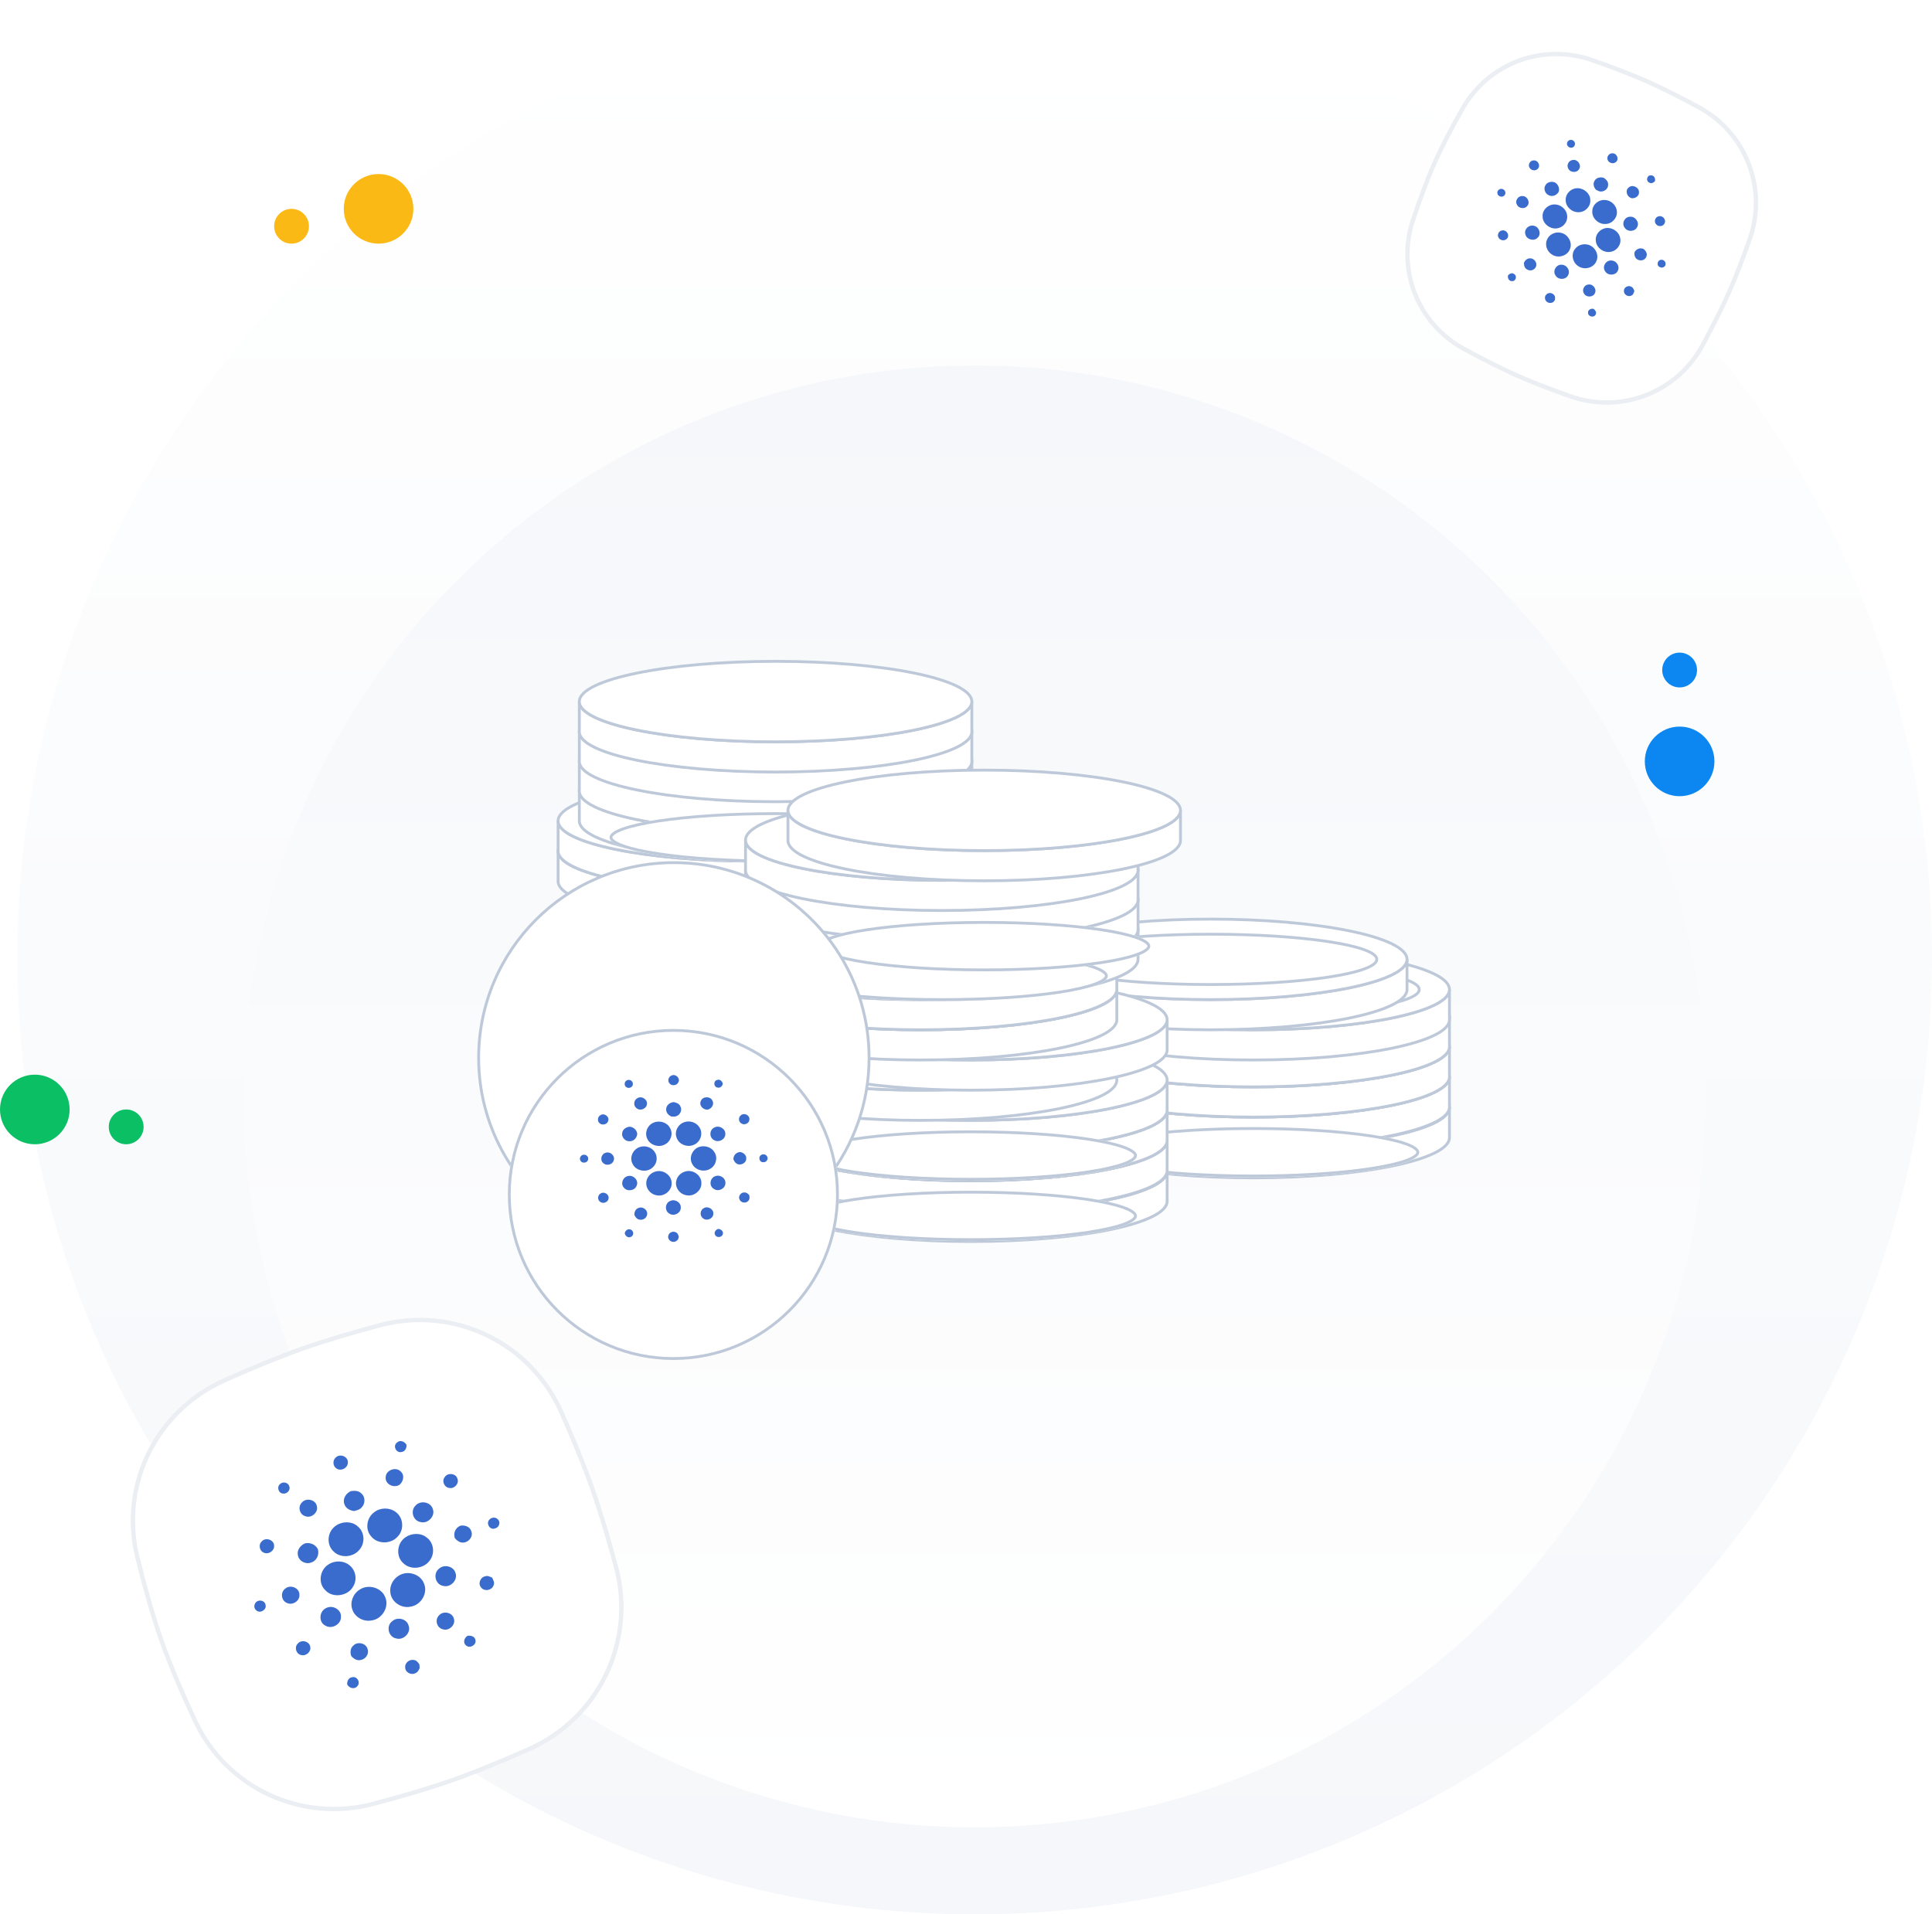 <svg width="444" height="440" viewBox="0 0 444 440" fill="none" xmlns="http://www.w3.org/2000/svg">
  <g clip-path="url(#clip0_2901_15900)">
    <circle cx="224" cy="220" r="220" fill="url(#paint0_linear_2901_15900)"/>
    <g filter="url(#filter0_d_2901_15900)">
      <circle cx="224" cy="220" r="168" fill="url(#paint1_linear_2901_15900)"/>
    </g>
    <circle r="8" transform="matrix(-1 0 0 1 8 255)" fill="#0ABF64"/>
    <circle r="4" transform="matrix(-1 0 0 1 29 259)" fill="#0ABF64"/>
    <circle r="8" transform="matrix(-1 0 0 1 386 175)" fill="#0C87F2"/>
    <circle r="4" transform="matrix(-1 0 0 1 386 154)" fill="#0C87F2"/>
    <circle r="8" transform="matrix(-1 0 0 1 87 48)" fill="#FAB915"/>
    <circle r="4" transform="matrix(-1 0 0 1 67 52)" fill="#FAB915"/>
    <path d="M51.618 317.249C57.745 314.522 64.077 311.881 69.583 309.94C74.834 308.089 81.069 306.263 87.259 304.608C104.263 300.06 121.918 308.538 129.031 324.64C131.678 330.631 134.226 336.781 136.119 342.152C138.006 347.505 139.872 353.869 141.563 360.175C146.13 377.206 137.657 394.903 121.531 402.037C115.533 404.691 109.39 407.24 104.059 409.119C98.632 411.032 92.193 412.904 85.856 414.583C69.294 418.972 52.057 411.005 44.816 395.481C41.899 389.227 39.089 382.727 37.092 377.059C35.1 371.41 33.218 364.609 31.572 357.929C27.467 341.267 35.935 324.229 51.618 317.249Z" fill="white" stroke="#EBEEF2"/>
    <path d="M77.157 335.004C78.166 333.957 80.165 334.856 79.928 336.264C79.889 337.357 78.545 338.118 77.554 337.644C76.531 337.216 76.294 335.738 77.157 335.004ZM64.456 341.018C65.097 340.461 66.27 340.785 66.47 341.592C66.847 342.412 65.99 343.415 65.089 343.28C63.952 343.26 63.513 341.649 64.456 341.018ZM92.243 333.735C91.032 334.01 90.227 332.315 91.223 331.566C91.948 330.852 93.014 331.335 93.421 332.083C93.477 332.823 93.106 333.65 92.243 333.735ZM69.358 345.358C70.336 344.162 72.51 344.664 72.808 346.122C73.239 347.549 71.587 349.047 70.158 348.483C68.837 348.11 68.395 346.343 69.358 345.358ZM88.643 339.464C88.713 337.891 90.949 337.056 92.053 338.174C93.046 338.997 92.732 340.559 91.744 341.306C90.363 342.091 88.422 341.051 88.643 339.464ZM79.13 345.665C78.701 344.486 79.51 343.209 80.651 342.716C81.479 342.592 82.436 342.612 83.034 343.248C84.02 344.068 83.974 345.691 83.022 346.563C82.607 347.02 81.965 347.13 81.395 347.294C80.401 347.192 79.404 346.655 79.13 345.665ZM60.133 354.3C61.033 353.227 63 353.913 62.988 355.253C63.114 356.364 61.825 357.289 60.773 356.922C59.679 356.616 59.297 355.089 60.133 354.3ZM102.231 339.458C102.941 338.397 104.824 338.663 105.122 339.875C105.564 340.921 104.472 342.211 103.32 341.999C102.104 341.915 101.447 340.392 102.231 339.458ZM86 347.571C87.398 346.46 89.521 346.451 90.91 347.497C92.695 348.744 92.954 351.511 91.434 353.123C89.909 354.934 86.76 354.965 85.321 353.148C83.861 351.581 84.22 348.851 86 347.571ZM76.724 351.045C78.206 349.622 80.817 349.457 82.281 350.893C83.88 352.23 83.934 354.856 82.449 356.361C80.999 357.974 78.204 358.124 76.696 356.616C75.103 355.204 75.128 352.516 76.724 351.045ZM68.456 357.418C68.204 356.277 69.026 355.188 70.082 354.733C71.295 354.457 72.533 355 73.06 356.09C73.38 357.241 72.864 358.657 71.624 359.086C70.302 359.679 68.649 358.797 68.456 357.418ZM95.501 346.04C96.623 344.764 98.966 345.219 99.449 346.786C100.122 348.389 98.38 350.3 96.649 349.831C94.921 349.541 94.24 347.249 95.501 346.04ZM75.462 359.59C76.945 358.581 79.076 358.663 80.387 359.826C81.779 360.972 82.132 363.12 81.144 364.668C79.946 366.85 76.498 367.359 74.813 365.551C73.053 363.97 73.427 360.887 75.462 359.59ZM93.176 353.336C94.611 352.339 96.686 352.27 98.031 353.362C99.723 354.557 100.021 357.123 98.701 358.743C97.36 360.557 94.41 360.892 92.783 359.37C90.928 357.855 91.15 354.712 93.176 353.336ZM65.584 365.106C66.815 364.094 68.909 365.042 68.812 366.59C68.895 367.941 67.257 369.028 66.01 368.451C64.623 367.984 64.359 365.952 65.584 365.106ZM104.554 353.567C104.117 352.455 104.621 351.156 105.799 350.671C106.819 350.478 108.024 350.897 108.304 351.937C108.864 353.243 107.509 354.743 106.103 354.532C105.452 354.457 104.974 354.009 104.554 353.567ZM58.873 368.215C59.597 367.559 60.898 367.897 61.023 368.873C61.34 369.916 59.902 370.868 59.02 370.213C58.298 369.797 58.28 368.77 58.873 368.215ZM112.44 349.309C112.894 348.688 113.958 348.645 114.432 349.233C115.093 349.826 114.71 351.092 113.807 351.271C112.638 351.802 111.625 350.171 112.44 349.309ZM82.68 365.346C84.719 363.999 87.754 364.946 88.549 367.155C89.484 369.342 87.817 372.161 85.346 372.451C83.48 372.8 81.514 371.65 80.965 369.91C80.38 368.267 81.132 366.283 82.68 365.346ZM91.533 362.221C93.587 360.81 96.706 361.764 97.469 364.042C98.363 366.197 96.746 368.923 94.351 369.277C92.15 369.758 89.808 368.078 89.703 365.902C89.538 364.485 90.301 363.016 91.533 362.221ZM74.941 369.602C76.421 368.791 78.487 369.957 78.356 371.616C78.43 373.308 76.264 374.538 74.802 373.65C73.18 372.873 73.302 370.366 74.941 369.602ZM100.932 360.516C102.134 359.458 104.263 360.017 104.671 361.517C105.294 363.107 103.564 364.964 101.863 364.508C100.015 364.211 99.422 361.63 100.932 360.516ZM110.659 364.961C109.764 364.171 110.301 362.516 111.5 362.298C112.061 362.09 112.607 362.379 113.095 362.611C113.375 363.167 113.745 363.818 113.4 364.445C113.011 365.516 111.381 365.824 110.659 364.961ZM68.41 377.796C69.231 376.742 71.115 377.217 71.297 378.494C71.542 379.594 70.373 380.684 69.252 380.406C68.084 380.207 67.575 378.647 68.41 377.796ZM90.141 372.618C91.322 371.539 93.501 372.078 93.888 373.596C94.564 375.185 92.773 377.082 91.071 376.584C89.268 376.278 88.65 373.723 90.141 372.618ZM81.204 378.216C82.176 377.201 84.127 377.675 84.469 378.987C84.873 380.019 84.127 381.284 83 381.508C82.105 381.802 81.256 381.24 80.714 380.613C80.449 379.814 80.477 378.81 81.204 378.216ZM100.869 371.305C101.83 370.154 103.924 370.583 104.289 371.985C104.822 373.397 103.19 374.997 101.728 374.462C100.374 374.115 99.887 372.307 100.869 371.305ZM107.153 378.23C106.334 377.634 106.637 376.461 107.452 375.971C108.207 375.861 109.134 376.108 109.263 376.948C109.536 378.051 108.031 378.949 107.153 378.23ZM79.776 387.112C79.771 386.412 80.075 385.608 80.895 385.501C82.035 385.185 82.935 386.682 82.136 387.523C81.46 388.4 80.169 387.98 79.776 387.112ZM93.12 383.213C93.007 382.215 94.091 381.328 95.083 381.53C95.703 381.563 96.066 382.089 96.379 382.535C96.396 382.819 96.421 383.101 96.446 383.382C96.246 383.882 95.95 384.416 95.387 384.599C94.392 385.081 93.059 384.283 93.12 383.213Z" fill="#396CCC"/>
    <path d="M366.019 13.854C370.488 15.429 375.017 17.147 378.781 18.823C382.371 20.422 386.455 22.511 390.435 24.667C401.309 30.558 406.225 43.41 402.079 55.063C400.528 59.422 398.851 63.813 397.216 67.485C395.586 71.145 393.455 75.314 391.261 79.371C385.367 90.269 372.496 95.209 360.821 91.062C356.455 89.512 352.067 87.838 348.422 86.215C344.712 84.563 340.501 82.399 336.434 80.183C325.862 74.425 320.914 62.035 324.715 50.617C326.255 45.992 327.968 41.295 329.692 37.422C331.412 33.561 333.746 29.16 336.145 24.933C342.096 14.449 354.644 9.842 366.019 13.854Z" fill="white" stroke="#EBEEF2"/>
    <path d="M370.555 35.235C371.581 35.188 372.171 36.62 371.366 37.228C370.814 37.77 369.755 37.508 369.476 36.784C369.159 36.066 369.756 35.193 370.555 35.235ZM361.114 32.153C361.713 32.178 362.158 32.915 361.869 33.426C361.664 34.03 360.737 34.129 360.34 33.622C359.766 33.059 360.323 32.019 361.114 32.153ZM378.916 41.912C378.161 41.465 378.571 40.204 379.446 40.303C380.165 40.288 380.477 41.054 380.323 41.636C379.992 42.043 379.4 42.288 378.916 41.912ZM361.522 36.762C362.605 36.623 363.477 37.937 362.922 38.83C362.45 39.772 360.874 39.738 360.415 38.755C359.918 37.922 360.549 36.8 361.522 36.762ZM374.285 43.104C375.085 42.331 376.638 42.988 376.662 44.098C376.772 45.002 375.852 45.652 374.982 45.556C373.892 45.288 373.401 43.811 374.285 43.104ZM366.389 41.666C366.742 40.852 367.777 40.59 368.602 40.891C369.088 41.23 369.569 41.705 369.568 42.322C369.676 43.222 368.863 44.033 367.951 44.017C367.516 44.05 367.133 43.795 366.761 43.603C366.3 43.067 366.049 42.308 366.389 41.666ZM352.443 36.871C353.426 36.758 354.103 38.065 353.446 38.747C352.97 39.379 351.86 39.227 351.498 38.528C351.085 37.84 351.631 36.87 352.443 36.871ZM381.263 49.701C382.143 49.502 382.981 50.553 382.545 51.32C382.263 52.071 381.076 52.203 380.588 51.534C380.005 50.901 380.407 49.799 381.263 49.701ZM368.99 45.982C370.248 46.09 371.341 47.117 371.546 48.328C371.857 49.836 370.646 51.382 369.083 51.472C367.42 51.661 365.789 50.147 365.932 48.515C365.944 47.002 367.455 45.774 368.99 45.982ZM362.541 43.26C363.993 43.249 365.413 44.433 365.467 45.881C365.639 47.343 364.391 48.718 362.897 48.769C361.37 48.893 359.862 47.612 359.821 46.105C359.688 44.607 361.007 43.239 362.541 43.26ZM355.201 42.515C355.626 41.807 356.577 41.647 357.34 41.926C358.097 42.374 358.469 43.254 358.21 44.069C357.815 44.815 356.862 45.292 356.017 44.91C355.05 44.572 354.63 43.316 355.201 42.515ZM374.611 49.811C375.807 49.701 376.789 51.073 376.275 52.111C375.842 53.261 374.02 53.396 373.359 52.315C372.613 51.327 373.377 49.819 374.611 49.811ZM357.743 47.033C358.994 47.235 360.048 48.312 360.156 49.546C360.314 50.81 359.452 52.085 358.192 52.4C356.518 52.938 354.5 51.524 354.514 49.778C354.378 48.111 356.068 46.71 357.743 47.033ZM369.873 52.427C371.094 52.612 372.193 53.584 372.353 54.799C372.641 56.234 371.548 57.696 370.083 57.886C368.514 58.166 366.836 56.905 366.741 55.333C366.525 53.655 368.165 52.149 369.873 52.427ZM349.992 45.066C351.116 45.145 351.73 46.649 350.928 47.396C350.315 48.13 348.946 47.892 348.586 46.99C348.101 46.077 348.952 44.906 349.992 45.066ZM375.602 58.072C375.918 57.289 376.808 56.868 377.648 57.191C378.265 57.587 378.68 58.387 378.319 59.057C377.972 60 376.548 60.112 375.928 59.32C375.631 58.965 375.603 58.503 375.602 58.072ZM345.037 43.402C345.727 43.417 346.231 44.222 345.821 44.784C345.477 45.474 344.277 45.264 344.142 44.5C343.973 43.935 344.463 43.399 345.037 43.402ZM381.719 59.717C382.253 59.619 382.821 60.113 382.778 60.646C382.829 61.271 382.018 61.735 381.468 61.388C380.61 61.093 380.881 59.764 381.719 59.717ZM358.652 53.494C360.353 53.793 361.451 55.753 360.786 57.273C360.204 58.85 357.978 59.487 356.569 58.436C355.441 57.709 354.991 56.163 355.554 55.004C356.052 53.876 357.402 53.223 358.652 53.494ZM364.714 56.19C366.454 56.464 367.592 58.468 366.877 60.008C366.289 61.548 364.135 62.162 362.733 61.181C361.37 60.358 360.984 58.359 361.987 57.19C362.59 56.383 363.695 56 364.714 56.19ZM352.612 51.919C353.765 52.222 354.26 53.824 353.386 54.612C352.602 55.517 350.893 55.096 350.574 53.93C350.118 52.743 351.399 51.515 352.612 51.919ZM370.368 59.88C371.498 59.921 372.32 61.242 371.8 62.21C371.348 63.329 369.557 63.442 368.906 62.382C368.102 61.332 369.051 59.718 370.368 59.88ZM373.202 66.887C373.126 66.046 374.205 65.458 374.926 65.928C375.316 66.094 375.456 66.508 375.594 66.864C375.467 67.285 375.341 67.799 374.86 67.953C374.139 68.314 373.153 67.68 373.202 66.887ZM345.279 52.953C346.212 52.811 346.948 53.97 346.422 54.714C346.013 55.397 344.884 55.389 344.443 54.702C343.94 54.032 344.437 52.984 345.279 52.953ZM358.95 60.851C360.08 60.871 360.936 62.206 360.398 63.173C359.973 64.317 358.132 64.421 357.5 63.339C356.723 62.305 357.647 60.694 358.95 60.851ZM351.642 59.384C352.634 59.335 353.406 60.526 352.944 61.365C352.65 62.091 351.652 62.378 350.965 61.946C350.363 61.662 350.2 60.961 350.227 60.376C350.479 59.837 350.981 59.335 351.642 59.384ZM365.094 65.388C366.147 65.264 367.013 66.501 366.52 67.398C366.107 68.382 364.492 68.411 364.002 67.426C363.475 66.59 364.103 65.425 365.094 65.388ZM364.956 71.995C364.826 71.292 365.551 70.836 366.207 70.981C366.648 71.291 367.004 71.868 366.662 72.362C366.267 73.061 365.058 72.791 364.956 71.995ZM346.588 63.257C346.926 62.895 347.472 62.63 347.945 62.973C348.684 63.365 348.418 64.57 347.6 64.614C346.827 64.736 346.368 63.893 346.588 63.257ZM355.332 67.737C355.759 67.17 356.746 67.241 357.157 67.826C357.46 68.144 357.39 68.591 357.335 68.972C357.205 69.126 357.081 69.282 356.958 69.439C356.612 69.599 356.201 69.729 355.823 69.549C355.078 69.314 354.781 68.257 355.332 67.737Z" fill="#396CCC"/>
    <path d="M184.926 253.514C209.834 253.514 230.027 249.372 230.027 244.263V237.324C230.027 242.434 209.834 246.576 184.926 246.576C160.017 246.576 139.824 242.434 139.824 237.324V244.263C139.824 249.372 160.017 253.514 184.926 253.514Z" fill="white" stroke="#BDC8D9" stroke-width="0.65"/>
    <ellipse cx="184.926" cy="237.325" rx="45.101" ry="9.252" fill="white" stroke="#BDC8D9" stroke-width="0.65"/>
    <ellipse cx="184.924" cy="237.326" rx="38.163" ry="5.782" fill="white" stroke="#BDC8D9" stroke-width="0.65"/>
    <path d="M184.926 246.493C209.834 246.493 230.027 242.351 230.027 237.241V230.303C230.027 235.412 209.834 239.554 184.926 239.554C160.017 239.554 139.824 235.412 139.824 230.303V237.241C139.824 242.351 160.017 246.493 184.926 246.493Z" fill="white" stroke="#BDC8D9" stroke-width="0.65"/>
    <ellipse cx="184.926" cy="230.303" rx="45.101" ry="9.252" fill="white" stroke="#BDC8D9" stroke-width="0.65"/>
    <ellipse cx="184.924" cy="230.304" rx="38.163" ry="5.782" fill="white" stroke="#BDC8D9" stroke-width="0.65"/>
    <path d="M184.926 239.554C209.834 239.554 230.027 235.411 230.027 230.302V223.363C230.027 228.473 209.834 232.615 184.926 232.615C160.017 232.615 139.824 228.473 139.824 223.363V230.302C139.824 235.411 160.017 239.554 184.926 239.554Z" fill="white" stroke="#BDC8D9" stroke-width="0.65"/>
    <ellipse cx="184.926" cy="223.364" rx="45.101" ry="9.252" fill="white" stroke="#BDC8D9" stroke-width="0.65"/>
    <ellipse cx="184.924" cy="223.364" rx="38.163" ry="5.782" fill="white" stroke="#BDC8D9" stroke-width="0.65"/>
    <path d="M184.926 232.614C209.834 232.614 230.027 228.472 230.027 223.363V216.424C230.027 221.533 209.834 225.675 184.926 225.675C160.017 225.675 139.824 221.533 139.824 216.424V223.363C139.824 228.472 160.017 232.614 184.926 232.614Z" fill="white" stroke="#BDC8D9" stroke-width="0.65"/>
    <ellipse cx="184.926" cy="216.424" rx="45.101" ry="9.252" fill="white" stroke="#BDC8D9" stroke-width="0.65"/>
    <g filter="url(#filter1_d_2901_15900)">
      <ellipse cx="184.924" cy="216.426" rx="38.163" ry="5.782" fill="white"/>
      <path d="M222.762 216.426C222.762 216.669 222.598 216.975 222.119 217.33C221.647 217.679 220.932 218.029 219.979 218.371C218.077 219.052 215.306 219.671 211.861 220.193C204.975 221.236 195.452 221.883 184.924 221.883C174.397 221.883 164.874 221.236 157.988 220.193C154.543 219.671 151.772 219.052 149.87 218.371C148.917 218.029 148.202 217.679 147.73 217.33C147.251 216.975 147.087 216.669 147.087 216.426C147.087 216.182 147.251 215.877 147.73 215.522C148.202 215.173 148.917 214.822 149.87 214.481C151.772 213.8 154.543 213.18 157.988 212.658C164.874 211.615 174.397 210.968 184.924 210.968C195.452 210.968 204.975 211.615 211.861 212.658C215.306 213.18 218.077 213.8 219.979 214.481C220.932 214.822 221.647 215.173 222.119 215.522C222.598 215.877 222.762 216.182 222.762 216.426Z" stroke="#BDC8D9" stroke-width="0.65"/>
    </g>
    <path d="M173.361 225.676C198.27 225.676 218.463 221.534 218.463 216.424V209.485C218.463 214.595 198.27 218.737 173.361 218.737C148.452 218.737 128.26 214.595 128.26 209.485V216.424C128.26 221.534 148.452 225.676 173.361 225.676Z" fill="white" stroke="#BDC8D9" stroke-width="0.65"/>
    <ellipse cx="173.361" cy="209.486" rx="45.101" ry="9.252" fill="white" stroke="#BDC8D9" stroke-width="0.65"/>
    <ellipse cx="173.36" cy="209.487" rx="38.163" ry="5.782" fill="white" stroke="#BDC8D9" stroke-width="0.65"/>
    <path d="M184.926 218.737C209.834 218.737 230.027 214.595 230.027 209.486V202.547C230.027 207.656 209.834 211.798 184.926 211.798C160.017 211.798 139.824 207.656 139.824 202.547V209.486C139.824 214.595 160.017 218.737 184.926 218.737Z" fill="white" stroke="#BDC8D9" stroke-width="0.65"/>
    <ellipse cx="184.926" cy="202.547" rx="45.101" ry="9.252" fill="white" stroke="#BDC8D9" stroke-width="0.65"/>
    <g filter="url(#filter2_d_2901_15900)">
      <ellipse cx="184.924" cy="202.549" rx="38.163" ry="5.782" fill="white"/>
      <path d="M222.762 202.549C222.762 202.793 222.598 203.098 222.119 203.453C221.647 203.802 220.932 204.152 219.979 204.494C218.077 205.175 215.306 205.794 211.861 206.316C204.975 207.359 195.452 208.006 184.924 208.006C174.397 208.006 164.874 207.359 157.988 206.316C154.543 205.794 151.772 205.175 149.87 204.494C148.917 204.152 148.202 203.802 147.73 203.453C147.251 203.098 147.087 202.793 147.087 202.549C147.087 202.305 147.251 202 147.73 201.645C148.202 201.296 148.917 200.945 149.87 200.604C151.772 199.923 154.543 199.303 157.988 198.781C164.874 197.738 174.397 197.092 184.924 197.092C195.452 197.092 204.975 197.738 211.861 198.781C215.306 199.303 218.077 199.923 219.979 200.604C220.932 200.945 221.647 201.296 222.119 201.645C222.598 202 222.762 202.305 222.762 202.549Z" stroke="#BDC8D9" stroke-width="0.65"/>
    </g>
    <path d="M173.361 211.801C198.27 211.801 218.463 207.659 218.463 202.549V195.61C218.463 200.72 198.27 204.862 173.361 204.862C148.452 204.862 128.26 200.72 128.26 195.61V202.549C128.26 207.659 148.452 211.801 173.361 211.801Z" fill="white" stroke="#BDC8D9" stroke-width="0.65"/>
    <ellipse cx="173.361" cy="195.611" rx="45.101" ry="9.252" fill="white" stroke="#BDC8D9" stroke-width="0.65"/>
    <ellipse cx="173.36" cy="195.612" rx="38.163" ry="5.782" fill="white" stroke="#BDC8D9" stroke-width="0.65"/>
    <path d="M173.361 204.862C198.27 204.862 218.463 200.72 218.463 195.611V188.672C218.463 193.781 198.27 197.923 173.361 197.923C148.452 197.923 128.26 193.781 128.26 188.672V195.611C128.26 200.72 148.452 204.862 173.361 204.862Z" fill="white" stroke="#BDC8D9" stroke-width="0.65"/>
    <ellipse cx="173.361" cy="188.672" rx="45.101" ry="9.252" fill="white" stroke="#BDC8D9" stroke-width="0.65"/>
    <ellipse cx="173.36" cy="188.674" rx="38.163" ry="5.782" fill="white" stroke="#BDC8D9" stroke-width="0.65"/>
    <path d="M178.238 197.922C203.147 197.922 223.34 193.78 223.34 188.67V181.731C223.34 186.841 203.147 190.983 178.238 190.983C153.329 190.983 133.137 186.841 133.137 181.731V188.67C133.137 193.78 153.329 197.922 178.238 197.922Z" fill="white" stroke="#BDC8D9" stroke-width="0.65"/>
    <ellipse cx="178.238" cy="181.732" rx="45.101" ry="9.252" fill="white" stroke="#BDC8D9" stroke-width="0.65"/>
    <ellipse cx="178.239" cy="181.733" rx="38.163" ry="5.782" fill="white" stroke="#BDC8D9" stroke-width="0.65"/>
    <path d="M178.238 191.095C203.147 191.095 223.34 186.952 223.34 181.843V174.904C223.34 180.014 203.147 184.156 178.238 184.156C153.329 184.156 133.137 180.014 133.137 174.904V181.843C133.137 186.952 153.329 191.095 178.238 191.095Z" fill="white" stroke="#BDC8D9" stroke-width="0.65"/>
    <ellipse cx="178.238" cy="174.905" rx="45.101" ry="9.252" fill="white" stroke="#BDC8D9" stroke-width="0.65"/>
    <ellipse cx="178.239" cy="174.905" rx="38.163" ry="5.782" fill="white" stroke="#BDC8D9" stroke-width="0.65"/>
    <path d="M178.238 184.267C203.147 184.267 223.34 180.125 223.34 175.016V168.077C223.34 173.187 203.147 177.329 178.238 177.329C153.329 177.329 133.137 173.187 133.137 168.077V175.016C133.137 180.125 153.329 184.267 178.238 184.267Z" fill="white" stroke="#BDC8D9" stroke-width="0.65"/>
    <ellipse cx="178.238" cy="168.078" rx="45.101" ry="9.252" fill="white" stroke="#BDC8D9" stroke-width="0.65"/>
    <ellipse cx="178.239" cy="168.079" rx="38.163" ry="5.782" fill="white" stroke="#BDC8D9" stroke-width="0.65"/>
    <path d="M178.238 177.441C203.147 177.441 223.34 173.299 223.34 168.19V161.251C223.34 166.36 203.147 170.503 178.238 170.503C153.329 170.503 133.137 166.36 133.137 161.251V168.19C133.137 173.299 153.329 177.441 178.238 177.441Z" fill="white" stroke="#BDC8D9" stroke-width="0.65"/>
    <ellipse cx="178.238" cy="161.252" rx="45.101" ry="9.252" fill="white" stroke="#BDC8D9" stroke-width="0.65"/>
    <g filter="url(#filter3_d_2901_15900)">
      <ellipse cx="178.239" cy="161.253" rx="38.163" ry="5.782" fill="white"/>
      <path d="M216.077 161.253C216.077 161.497 215.913 161.802 215.433 162.157C214.962 162.506 214.246 162.856 213.293 163.198C211.391 163.879 208.621 164.498 205.175 165.02C198.29 166.064 188.766 166.71 178.239 166.71C167.712 166.71 158.188 166.064 151.302 165.02C147.857 164.498 145.087 163.879 143.185 163.198C142.232 162.856 141.516 162.506 141.045 162.157C140.565 161.802 140.401 161.497 140.401 161.253C140.401 161.009 140.565 160.704 141.045 160.349C141.516 160 142.232 159.649 143.185 159.308C145.087 158.627 147.857 158.008 151.302 157.486C158.188 156.442 167.712 155.796 178.239 155.796C188.766 155.796 198.29 156.442 205.175 157.486C208.621 158.008 211.391 158.627 213.293 159.308C214.246 159.649 214.962 160 215.433 160.349C215.913 160.704 216.077 161.009 216.077 161.253Z" stroke="#BDC8D9" stroke-width="0.65"/>
    </g>
    <path d="M288.006 270.714C312.915 270.714 333.107 266.572 333.107 261.462V254.523C333.107 259.633 312.915 263.775 288.006 263.775C263.097 263.775 242.904 259.633 242.904 254.523V261.462C242.904 266.572 263.097 270.714 288.006 270.714Z" fill="white" stroke="#BDC8D9" stroke-width="0.65"/>
    <ellipse cx="288.006" cy="254.524" rx="45.101" ry="9.252" fill="white" stroke="#BDC8D9" stroke-width="0.65"/>
    <ellipse cx="288.005" cy="254.524" rx="38.163" ry="5.782" fill="white" stroke="#BDC8D9" stroke-width="0.65"/>
    <path d="M288.006 263.692C312.915 263.692 333.107 259.55 333.107 254.441V247.502C333.107 252.611 312.915 256.754 288.006 256.754C263.097 256.754 242.904 252.611 242.904 247.502V254.441C242.904 259.55 263.097 263.692 288.006 263.692Z" fill="white" stroke="#BDC8D9" stroke-width="0.65"/>
    <ellipse cx="288.006" cy="247.503" rx="45.101" ry="9.252" fill="white" stroke="#BDC8D9" stroke-width="0.65"/>
    <ellipse cx="288.005" cy="247.504" rx="38.163" ry="5.782" fill="white" stroke="#BDC8D9" stroke-width="0.65"/>
    <path d="M288.006 256.752C312.915 256.752 333.107 252.61 333.107 247.5V240.562C333.107 245.671 312.915 249.813 288.006 249.813C263.097 249.813 242.904 245.671 242.904 240.562V247.5C242.904 252.61 263.097 256.752 288.006 256.752Z" fill="white" stroke="#BDC8D9" stroke-width="0.65"/>
    <ellipse cx="288.006" cy="240.563" rx="45.101" ry="9.252" fill="white" stroke="#BDC8D9" stroke-width="0.65"/>
    <ellipse cx="288.005" cy="240.564" rx="38.163" ry="5.782" fill="white" stroke="#BDC8D9" stroke-width="0.65"/>
    <path d="M288.006 249.814C312.915 249.814 333.107 245.672 333.107 240.563V233.624C333.107 238.734 312.915 242.876 288.006 242.876C263.097 242.876 242.904 238.734 242.904 233.624V240.563C242.904 245.672 263.097 249.814 288.006 249.814Z" fill="white" stroke="#BDC8D9" stroke-width="0.65"/>
    <ellipse cx="288.006" cy="233.625" rx="45.101" ry="9.252" fill="white" stroke="#BDC8D9" stroke-width="0.65"/>
    <g filter="url(#filter4_d_2901_15900)">
      <ellipse cx="288.005" cy="233.626" rx="38.163" ry="5.782" fill="white"/>
      <path d="M325.842 233.626C325.842 233.87 325.678 234.175 325.199 234.53C324.727 234.879 324.012 235.229 323.059 235.571C321.157 236.252 318.386 236.871 314.941 237.393C308.055 238.437 298.532 239.083 288.005 239.083C277.477 239.083 267.954 238.437 261.068 237.393C257.623 236.871 254.852 236.252 252.95 235.571C251.997 235.229 251.282 234.879 250.81 234.53C250.331 234.175 250.167 233.87 250.167 233.626C250.167 233.382 250.331 233.077 250.81 232.722C251.282 232.373 251.997 232.023 252.95 231.681C254.852 231 257.623 230.381 261.068 229.859C267.954 228.815 277.477 228.169 288.005 228.169C298.532 228.169 308.055 228.815 314.941 229.859C318.386 230.381 321.157 231 323.059 231.681C324.012 232.023 324.727 232.373 325.199 232.722C325.678 233.077 325.842 233.382 325.842 233.626Z" stroke="#BDC8D9" stroke-width="0.65"/>
    </g>
    <path d="M288.006 243.63C312.915 243.63 333.107 239.488 333.107 234.378V227.439C333.107 232.549 312.915 236.691 288.006 236.691C263.097 236.691 242.904 232.549 242.904 227.439V234.378C242.904 239.488 263.097 243.63 288.006 243.63Z" fill="white" stroke="#BDC8D9" stroke-width="0.65"/>
    <ellipse cx="288.006" cy="227.439" rx="45.101" ry="9.252" fill="white" stroke="#BDC8D9" stroke-width="0.65"/>
    <ellipse cx="288.005" cy="227.44" rx="38.163" ry="5.782" fill="white" stroke="#BDC8D9" stroke-width="0.65"/>
    <path d="M278.252 236.689C303.161 236.689 323.353 232.547 323.353 227.438V220.499C323.353 225.609 303.161 229.751 278.252 229.751C253.343 229.751 233.15 225.609 233.15 220.499V227.438C233.15 232.547 253.343 236.689 278.252 236.689Z" fill="white" stroke="#BDC8D9" stroke-width="0.65"/>
    <ellipse cx="278.252" cy="220.5" rx="45.101" ry="9.252" fill="white" stroke="#BDC8D9" stroke-width="0.65"/>
    <ellipse cx="278.251" cy="220.501" rx="38.163" ry="5.782" fill="white" stroke="#BDC8D9" stroke-width="0.65"/>
    <path d="M223.121 285.347C248.03 285.347 268.222 281.204 268.222 276.095V269.156C268.222 274.266 248.03 278.408 223.121 278.408C198.212 278.408 178.02 274.266 178.02 269.156V276.095C178.02 281.204 198.212 285.347 223.121 285.347Z" fill="white" stroke="#BDC8D9" stroke-width="0.65"/>
    <ellipse cx="223.121" cy="269.156" rx="45.101" ry="9.252" fill="white" stroke="#BDC8D9" stroke-width="0.65"/>
    <ellipse cx="223.12" cy="269.156" rx="38.163" ry="5.782" fill="white" stroke="#BDC8D9" stroke-width="0.65"/>
    <path d="M223.121 278.322C248.03 278.322 268.222 274.18 268.222 269.071V262.132C268.222 267.241 248.03 271.383 223.121 271.383C198.212 271.383 178.02 267.241 178.02 262.132V269.071C178.02 274.18 198.212 278.322 223.121 278.322Z" fill="white" stroke="#BDC8D9" stroke-width="0.65"/>
    <ellipse cx="223.121" cy="262.132" rx="45.101" ry="9.252" fill="white" stroke="#BDC8D9" stroke-width="0.65"/>
    <ellipse cx="223.12" cy="262.134" rx="38.163" ry="5.782" fill="white" stroke="#BDC8D9" stroke-width="0.65"/>
    <path d="M223.121 271.383C248.03 271.383 268.222 267.241 268.222 262.131V255.192C268.222 260.302 248.03 264.444 223.121 264.444C198.212 264.444 178.02 260.302 178.02 255.192V262.131C178.02 267.241 198.212 271.383 223.121 271.383Z" fill="white" stroke="#BDC8D9" stroke-width="0.65"/>
    <ellipse cx="223.121" cy="255.193" rx="45.101" ry="9.252" fill="white" stroke="#BDC8D9" stroke-width="0.65"/>
    <ellipse cx="223.12" cy="255.194" rx="38.163" ry="5.782" fill="white" stroke="#BDC8D9" stroke-width="0.65"/>
    <path d="M223.121 264.444C248.03 264.444 268.222 260.302 268.222 255.193V248.254C268.222 253.363 248.03 257.505 223.121 257.505C198.212 257.505 178.02 253.363 178.02 248.254V255.193C178.02 260.302 198.212 264.444 223.121 264.444Z" fill="white" stroke="#BDC8D9" stroke-width="0.65"/>
    <ellipse cx="223.121" cy="248.255" rx="45.101" ry="9.252" fill="white" stroke="#BDC8D9" stroke-width="0.65"/>
    <g filter="url(#filter5_d_2901_15900)">
      <ellipse cx="223.12" cy="248.256" rx="38.163" ry="5.782" fill="white"/>
      <path d="M260.958 248.256C260.958 248.5 260.793 248.805 260.314 249.16C259.843 249.509 259.127 249.859 258.174 250.201C256.272 250.882 253.502 251.501 250.056 252.023C243.171 253.067 233.647 253.713 223.12 253.713C212.593 253.713 203.069 253.067 196.183 252.023C192.738 251.501 189.968 250.882 188.066 250.201C187.113 249.859 186.397 249.509 185.926 249.16C185.446 248.805 185.282 248.5 185.282 248.256C185.282 248.012 185.446 247.707 185.926 247.352C186.397 247.003 187.113 246.652 188.066 246.311C189.968 245.63 192.738 245.01 196.183 244.488C203.069 243.445 212.593 242.799 223.12 242.799C233.647 242.799 243.171 243.445 250.056 244.488C253.502 245.01 256.272 245.63 258.174 246.311C259.127 246.652 259.843 247.003 260.314 247.352C260.793 247.707 260.958 248.012 260.958 248.256Z" stroke="#BDC8D9" stroke-width="0.65"/>
    </g>
    <path d="M211.557 257.507C236.465 257.507 256.658 253.365 256.658 248.255V241.316C256.658 246.426 236.465 250.568 211.557 250.568C186.648 250.568 166.455 246.426 166.455 241.316V248.255C166.455 253.365 186.648 257.507 211.557 257.507Z" fill="white" stroke="#BDC8D9" stroke-width="0.65"/>
    <ellipse cx="211.557" cy="241.317" rx="45.101" ry="9.252" fill="white" stroke="#BDC8D9" stroke-width="0.65"/>
    <ellipse cx="211.555" cy="241.318" rx="38.163" ry="5.782" fill="white" stroke="#BDC8D9" stroke-width="0.65"/>
    <path d="M223.121 250.57C248.03 250.57 268.222 246.428 268.222 241.319V234.38C268.222 239.489 248.03 243.631 223.121 243.631C198.212 243.631 178.02 239.489 178.02 234.38V241.319C178.02 246.428 198.212 250.57 223.121 250.57Z" fill="white" stroke="#BDC8D9" stroke-width="0.65"/>
    <ellipse cx="223.121" cy="234.38" rx="45.101" ry="9.252" fill="white" stroke="#BDC8D9" stroke-width="0.65"/>
    <g filter="url(#filter6_d_2901_15900)">
      <ellipse cx="223.12" cy="234.381" rx="38.163" ry="5.782" fill="white"/>
      <path d="M260.958 234.381C260.958 234.625 260.793 234.93 260.314 235.285C259.843 235.634 259.127 235.984 258.174 236.326C256.272 237.007 253.502 237.626 250.056 238.148C243.171 239.192 233.647 239.838 223.12 239.838C212.593 239.838 203.069 239.192 196.183 238.148C192.738 237.626 189.968 237.007 188.066 236.326C187.113 235.984 186.397 235.634 185.926 235.285C185.446 234.93 185.282 234.625 185.282 234.381C185.282 234.137 185.446 233.832 185.926 233.477C186.397 233.128 187.113 232.777 188.066 232.436C189.968 231.755 192.738 231.135 196.183 230.613C203.069 229.57 212.593 228.924 223.12 228.924C233.647 228.924 243.171 229.57 250.056 230.613C253.502 231.135 256.272 231.755 258.174 232.436C259.127 232.777 259.843 233.128 260.314 233.477C260.793 233.832 260.958 234.137 260.958 234.381Z" stroke="#BDC8D9" stroke-width="0.65"/>
    </g>
    <path d="M211.557 243.633C236.465 243.633 256.658 239.491 256.658 234.381V227.442C256.658 232.552 236.465 236.694 211.557 236.694C186.648 236.694 166.455 232.552 166.455 227.442V234.381C166.455 239.491 186.648 243.633 211.557 243.633Z" fill="white" stroke="#BDC8D9" stroke-width="0.65"/>
    <ellipse cx="211.557" cy="227.442" rx="45.101" ry="9.252" fill="white" stroke="#BDC8D9" stroke-width="0.65"/>
    <ellipse cx="211.555" cy="227.443" rx="38.163" ry="5.782" fill="white" stroke="#BDC8D9" stroke-width="0.65"/>
    <path d="M211.557 236.689C236.465 236.689 256.658 232.547 256.658 227.438V220.499C256.658 225.609 236.465 229.751 211.557 229.751C186.648 229.751 166.455 225.609 166.455 220.499V227.438C166.455 232.547 186.648 236.689 211.557 236.689Z" fill="white" stroke="#BDC8D9" stroke-width="0.65"/>
    <ellipse cx="211.557" cy="220.5" rx="45.101" ry="9.252" fill="white" stroke="#BDC8D9" stroke-width="0.65"/>
    <ellipse cx="211.555" cy="220.501" rx="38.163" ry="5.782" fill="white" stroke="#BDC8D9" stroke-width="0.65"/>
    <path d="M216.433 229.752C241.342 229.752 261.535 225.61 261.535 220.5V213.562C261.535 218.671 241.342 222.813 216.433 222.813C191.525 222.813 171.332 218.671 171.332 213.562V220.5C171.332 225.61 191.525 229.752 216.433 229.752Z" fill="white" stroke="#BDC8D9" stroke-width="0.65"/>
    <ellipse cx="216.433" cy="213.562" rx="45.101" ry="9.252" fill="white" stroke="#BDC8D9" stroke-width="0.65"/>
    <ellipse cx="216.434" cy="213.563" rx="38.163" ry="5.782" fill="white" stroke="#BDC8D9" stroke-width="0.65"/>
    <path d="M216.433 222.925C241.342 222.925 261.535 218.783 261.535 213.673V206.734C261.535 211.844 241.342 215.986 216.433 215.986C191.525 215.986 171.332 211.844 171.332 206.734V213.673C171.332 218.783 191.525 222.925 216.433 222.925Z" fill="white" stroke="#BDC8D9" stroke-width="0.65"/>
    <ellipse cx="216.433" cy="206.735" rx="45.101" ry="9.252" fill="white" stroke="#BDC8D9" stroke-width="0.65"/>
    <ellipse cx="216.434" cy="206.736" rx="38.163" ry="5.782" fill="white" stroke="#BDC8D9" stroke-width="0.65"/>
    <path d="M216.433 216.099C241.342 216.099 261.535 211.957 261.535 206.848V199.909C261.535 205.019 241.342 209.161 216.433 209.161C191.525 209.161 171.332 205.019 171.332 199.909V206.848C171.332 211.957 191.525 216.099 216.433 216.099Z" fill="white" stroke="#BDC8D9" stroke-width="0.65"/>
    <ellipse cx="216.433" cy="199.909" rx="45.101" ry="9.252" fill="white" stroke="#BDC8D9" stroke-width="0.65"/>
    <ellipse cx="216.434" cy="199.91" rx="38.163" ry="5.782" fill="white" stroke="#BDC8D9" stroke-width="0.65"/>
    <path d="M216.433 209.272C241.342 209.272 261.535 205.13 261.535 200.021V193.082C261.535 198.192 241.342 202.334 216.433 202.334C191.525 202.334 171.332 198.192 171.332 193.082V200.021C171.332 205.13 191.525 209.272 216.433 209.272Z" fill="white" stroke="#BDC8D9" stroke-width="0.65"/>
    <ellipse cx="216.433" cy="193.083" rx="45.101" ry="9.252" fill="white" stroke="#BDC8D9" stroke-width="0.65"/>
    <g filter="url(#filter7_d_2901_15900)">
      <ellipse cx="216.434" cy="193.084" rx="38.163" ry="5.782" fill="white"/>
      <path d="M254.272 193.084C254.272 193.328 254.108 193.633 253.628 193.988C253.157 194.337 252.441 194.687 251.488 195.029C249.586 195.71 246.816 196.329 243.371 196.851C236.485 197.895 226.962 198.541 216.434 198.541C205.907 198.541 196.383 197.895 189.498 196.851C186.052 196.329 183.282 195.71 181.38 195.029C180.427 194.687 179.711 194.337 179.24 193.988C178.761 193.633 178.596 193.328 178.596 193.084C178.596 192.84 178.761 192.535 179.24 192.18C179.711 191.831 180.427 191.481 181.38 191.139C183.282 190.458 186.052 189.839 189.498 189.317C196.383 188.273 205.907 187.627 216.434 187.627C226.962 187.627 236.485 188.273 243.371 189.317C246.816 189.839 249.586 190.458 251.488 191.139C252.441 191.481 253.157 191.831 253.628 192.18C254.108 192.535 254.272 192.84 254.272 193.084Z" stroke="#BDC8D9" stroke-width="0.65"/>
    </g>
    <path d="M226.185 202.444C251.094 202.444 271.287 198.302 271.287 193.193V186.254C271.287 191.363 251.094 195.505 226.185 195.505C201.277 195.505 181.084 191.363 181.084 186.254V193.193C181.084 198.302 201.277 202.444 226.185 202.444Z" fill="white" stroke="#BDC8D9" stroke-width="0.65"/>
    <ellipse cx="226.185" cy="186.255" rx="45.101" ry="9.252" fill="white" stroke="#BDC8D9" stroke-width="0.65"/>
    <g filter="url(#filter8_d_2901_15900)">
      <ellipse cx="226.186" cy="186.256" rx="38.163" ry="5.782" fill="white"/>
      <path d="M264.024 186.256C264.024 186.5 263.86 186.805 263.38 187.16C262.909 187.509 262.193 187.859 261.24 188.201C259.338 188.882 256.568 189.501 253.123 190.023C246.237 191.067 236.713 191.713 226.186 191.713C215.659 191.713 206.135 191.067 199.25 190.023C195.804 189.501 193.034 188.882 191.132 188.201C190.179 187.859 189.463 187.509 188.992 187.16C188.512 186.805 188.348 186.5 188.348 186.256C188.348 186.012 188.512 185.707 188.992 185.352C189.463 185.003 190.179 184.652 191.132 184.311C193.034 183.63 195.804 183.01 199.25 182.488C206.135 181.445 215.659 180.799 226.186 180.799C236.713 180.799 246.237 181.445 253.123 182.488C256.568 183.01 259.338 183.63 261.24 184.311C262.193 184.652 262.909 185.003 263.38 185.352C263.86 185.707 264.024 186.012 264.024 186.256Z" stroke="#BDC8D9" stroke-width="0.65"/>
    </g>
    <path d="M199.725 243.136C199.725 253.569 196.164 263.17 190.191 270.791C186.6 275.373 182.136 279.239 177.05 282.138C170.507 285.869 162.934 288.001 154.862 288.001C145.38 288.001 136.585 285.059 129.34 280.038C117.654 271.939 110 258.432 110 243.136C110 218.358 130.086 198.271 154.862 198.271C162.165 198.271 169.059 200.016 175.152 203.111C189.734 210.519 199.725 225.66 199.725 243.136Z" fill="white" stroke="#BDC8D9" stroke-width="0.65"/>
    <g filter="url(#filter9_d_2901_15900)">
      <circle cx="154.752" cy="243.327" r="38.037" fill="white"/>
      <circle cx="154.752" cy="243.327" r="37.712" stroke="#BDC8D9" stroke-width="0.65"/>
    </g>
    <g filter="url(#filter10_d_2901_15900)">
      <path d="M154.314 224.054C155.254 223.582 156.402 224.676 155.902 225.58C155.612 226.316 154.512 226.512 153.95 225.951C153.355 225.412 153.549 224.347 154.314 224.054ZM144.202 225.102C144.773 224.876 145.496 225.38 145.438 225.978C145.498 226.629 144.672 227.107 144.09 226.798C143.319 226.511 143.407 225.306 144.202 225.102ZM164.912 226.816C164.02 226.713 163.879 225.363 164.738 225.091C165.404 224.778 166.016 225.365 166.113 225.972C165.973 226.491 165.522 226.966 164.912 226.816ZM146.503 229.243C147.457 228.662 148.82 229.527 148.673 230.594C148.623 231.671 147.136 232.295 146.297 231.567C145.485 230.995 145.608 229.683 146.503 229.243ZM161.078 229.859C161.504 228.803 163.23 228.771 163.715 229.799C164.194 230.599 163.605 231.59 162.751 231.862C161.62 232.065 160.546 230.889 161.078 229.859ZM153.096 231.802C153.087 230.894 153.946 230.218 154.843 230.156C155.438 230.271 156.086 230.515 156.341 231.092C156.817 231.889 156.395 232.985 155.535 233.351C155.142 233.563 154.678 233.483 154.25 233.459C153.596 233.15 153.045 232.544 153.096 231.802ZM138.058 233.125C138.93 232.609 140.107 233.55 139.777 234.462C139.595 235.25 138.493 235.571 137.863 235.068C137.191 234.596 137.298 233.462 138.058 233.125ZM170.35 233.123C171.09 232.57 172.311 233.204 172.223 234.103C172.273 234.923 171.217 235.541 170.482 235.119C169.673 234.769 169.591 233.572 170.35 233.123ZM157.325 234.755C158.546 234.333 159.997 234.838 160.693 235.885C161.611 237.166 161.122 239.116 159.698 239.85C158.221 240.719 156.066 239.982 155.52 238.397C154.901 236.977 155.803 235.2 157.325 234.755ZM150.16 234.895C151.514 234.28 153.335 234.796 153.989 236.127C154.758 237.424 154.163 239.229 152.788 239.898C151.411 240.65 149.468 240.08 148.802 238.688C148.054 237.342 148.718 235.514 150.16 234.895ZM142.986 237.254C143.089 236.415 143.912 235.869 144.742 235.813C145.636 235.917 146.35 236.585 146.447 237.455C146.389 238.317 145.696 239.159 144.747 239.154C143.702 239.241 142.787 238.241 142.986 237.254ZM164.176 235.995C165.248 235.395 166.737 236.269 166.69 237.454C166.763 238.71 165.115 239.594 164.047 238.858C162.938 238.245 163.025 236.517 164.176 235.995ZM147.245 240.421C148.499 240.089 149.933 240.657 150.548 241.766C151.222 242.883 150.946 244.433 149.9 245.252C148.558 246.453 146.082 245.971 145.368 244.332C144.547 242.83 145.544 240.816 147.245 240.421ZM160.834 240.415C162.053 240.079 163.486 240.531 164.141 241.6C165.008 242.822 164.594 244.644 163.304 245.432C161.952 246.347 159.859 245.867 159.115 244.436C158.214 242.957 159.121 240.866 160.834 240.415ZM139.178 241.809C140.261 241.415 141.462 242.565 141.023 243.598C140.755 244.539 139.376 244.887 138.664 244.193C137.83 243.542 138.139 242.092 139.178 241.809ZM168.542 243.308C168.511 242.445 169.168 241.68 170.088 241.632C170.83 241.745 171.552 242.321 171.493 243.098C171.561 244.124 170.275 244.822 169.367 244.34C168.941 244.131 168.722 243.711 168.542 243.308ZM133.851 242.316C134.503 242.042 135.309 242.585 135.16 243.282C135.125 244.07 133.916 244.373 133.471 243.715C133.078 243.257 133.313 242.552 133.851 242.316ZM174.947 242.3C175.406 241.986 176.142 242.212 176.324 242.727C176.632 243.291 176.067 244.063 175.408 243.967C174.483 244.048 174.183 242.692 174.947 242.3ZM150.785 246.084C152.5 245.656 154.343 247.031 154.354 248.73C154.466 250.447 152.65 251.969 150.895 251.573C149.538 251.362 148.473 250.105 148.517 248.786C148.513 247.524 149.503 246.351 150.785 246.084ZM157.577 246.081C159.317 245.613 161.216 247.014 161.188 248.751C161.28 250.436 159.521 251.907 157.802 251.573C156.185 251.372 154.991 249.662 155.443 248.152C155.671 247.146 156.545 246.328 157.577 246.081ZM144.481 247.127C145.686 246.929 146.815 248.222 146.326 249.322C145.97 250.495 144.196 250.813 143.412 249.855C142.492 248.935 143.179 247.254 144.481 247.127ZM164.4 247.178C165.474 246.746 166.792 247.64 166.71 248.761C166.753 249.995 165.125 250.847 164.075 250.126C162.885 249.479 163.102 247.575 164.4 247.178ZM169.967 252.55C169.547 251.796 170.311 250.797 171.181 250.936C171.614 250.929 171.917 251.258 172.195 251.533C172.252 251.98 172.347 252.513 171.962 252.858C171.438 253.495 170.252 253.313 169.967 252.55ZM138.054 251.146C138.868 250.625 140.039 251.402 139.856 252.317C139.758 253.126 138.699 253.589 138.001 253.13C137.252 252.713 137.279 251.526 138.054 251.146ZM154.127 252.84C155.192 252.388 156.548 253.28 156.448 254.409C156.526 255.655 154.848 256.519 153.807 255.77C152.65 255.127 152.843 253.236 154.127 252.84ZM146.682 254.511C147.59 254.052 148.807 254.845 148.724 255.821C148.752 256.623 147.938 257.306 147.116 257.188C146.434 257.174 145.99 256.586 145.772 256.028C145.783 255.419 146.043 254.74 146.682 254.511ZM161.761 254.525C162.694 253.97 164.02 254.767 163.932 255.811C163.955 256.903 162.457 257.602 161.589 256.885C160.748 256.323 160.85 254.972 161.761 254.525ZM164.383 260.761C163.968 260.157 164.457 259.429 165.131 259.292C165.672 259.398 166.245 259.79 166.132 260.394C166.053 261.212 164.81 261.462 164.383 260.761ZM143.568 260.236C143.734 259.758 144.134 259.282 144.72 259.407C145.573 259.465 145.827 260.703 145.08 261.085C144.408 261.521 143.628 260.923 143.568 260.236ZM153.61 260.786C153.774 260.078 154.727 259.733 155.355 260.109C155.77 260.281 155.891 260.728 155.997 261.107C155.941 261.305 155.89 261.503 155.84 261.701C155.583 261.994 155.252 262.287 154.824 262.276C154.029 262.366 153.312 261.501 153.61 260.786Z" fill="#396CCC"/>
    </g>
  </g>
  <defs>
    <filter id="filter0_d_2901_15900" x="-24" y="4" width="496" height="496" filterUnits="userSpaceOnUse" color-interpolation-filters="sRGB">
      <feFlood flood-opacity="0" result="BackgroundImageFix"/>
      <feColorMatrix in="SourceAlpha" type="matrix" values="0 0 0 0 0 0 0 0 0 0 0 0 0 0 0 0 0 0 127 0" result="hardAlpha"/>
      <feOffset dy="32"/>
      <feGaussianBlur stdDeviation="40"/>
      <feColorMatrix type="matrix" values="0 0 0 0 0.149 0 0 0 0 0.216 0 0 0 0 0.298 0 0 0 0.05 0"/>
      <feBlend mode="normal" in2="BackgroundImageFix" result="effect1_dropShadow_2901_15900"/>
      <feBlend mode="normal" in="SourceGraphic" in2="effect1_dropShadow_2901_15900" result="shape"/>
    </filter>
    <filter id="filter1_d_2901_15900" x="68.736" y="163.828" width="232.377" height="167.615" filterUnits="userSpaceOnUse" color-interpolation-filters="sRGB">
      <feFlood flood-opacity="0" result="BackgroundImageFix"/>
      <feColorMatrix in="SourceAlpha" type="matrix" values="0 0 0 0 0 0 0 0 0 0 0 0 0 0 0 0 0 0 127 0" result="hardAlpha"/>
      <feOffset dy="31.21"/>
      <feGaussianBlur stdDeviation="39.013"/>
      <feColorMatrix type="matrix" values="0 0 0 0 0.149 0 0 0 0 0.216 0 0 0 0 0.298 0 0 0 0.05 0"/>
      <feBlend mode="normal" in2="BackgroundImageFix" result="effect1_dropShadow_2901_15900"/>
      <feBlend mode="normal" in="SourceGraphic" in2="effect1_dropShadow_2901_15900" result="shape"/>
    </filter>
    <filter id="filter2_d_2901_15900" x="68.736" y="149.951" width="232.377" height="167.615" filterUnits="userSpaceOnUse" color-interpolation-filters="sRGB">
      <feFlood flood-opacity="0" result="BackgroundImageFix"/>
      <feColorMatrix in="SourceAlpha" type="matrix" values="0 0 0 0 0 0 0 0 0 0 0 0 0 0 0 0 0 0 127 0" result="hardAlpha"/>
      <feOffset dy="31.21"/>
      <feGaussianBlur stdDeviation="39.013"/>
      <feColorMatrix type="matrix" values="0 0 0 0 0.149 0 0 0 0 0.216 0 0 0 0 0.298 0 0 0 0.05 0"/>
      <feBlend mode="normal" in2="BackgroundImageFix" result="effect1_dropShadow_2901_15900"/>
      <feBlend mode="normal" in="SourceGraphic" in2="effect1_dropShadow_2901_15900" result="shape"/>
    </filter>
    <filter id="filter3_d_2901_15900" x="62.051" y="108.655" width="232.377" height="167.615" filterUnits="userSpaceOnUse" color-interpolation-filters="sRGB">
      <feFlood flood-opacity="0" result="BackgroundImageFix"/>
      <feColorMatrix in="SourceAlpha" type="matrix" values="0 0 0 0 0 0 0 0 0 0 0 0 0 0 0 0 0 0 127 0" result="hardAlpha"/>
      <feOffset dy="31.21"/>
      <feGaussianBlur stdDeviation="39.013"/>
      <feColorMatrix type="matrix" values="0 0 0 0 0.149 0 0 0 0 0.216 0 0 0 0 0.298 0 0 0 0.05 0"/>
      <feBlend mode="normal" in2="BackgroundImageFix" result="effect1_dropShadow_2901_15900"/>
      <feBlend mode="normal" in="SourceGraphic" in2="effect1_dropShadow_2901_15900" result="shape"/>
    </filter>
    <filter id="filter4_d_2901_15900" x="171.816" y="181.029" width="232.377" height="167.615" filterUnits="userSpaceOnUse" color-interpolation-filters="sRGB">
      <feFlood flood-opacity="0" result="BackgroundImageFix"/>
      <feColorMatrix in="SourceAlpha" type="matrix" values="0 0 0 0 0 0 0 0 0 0 0 0 0 0 0 0 0 0 127 0" result="hardAlpha"/>
      <feOffset dy="31.21"/>
      <feGaussianBlur stdDeviation="39.013"/>
      <feColorMatrix type="matrix" values="0 0 0 0 0.149 0 0 0 0 0.216 0 0 0 0 0.298 0 0 0 0.05 0"/>
      <feBlend mode="normal" in2="BackgroundImageFix" result="effect1_dropShadow_2901_15900"/>
      <feBlend mode="normal" in="SourceGraphic" in2="effect1_dropShadow_2901_15900" result="shape"/>
    </filter>
    <filter id="filter5_d_2901_15900" x="106.932" y="195.658" width="232.377" height="167.615" filterUnits="userSpaceOnUse" color-interpolation-filters="sRGB">
      <feFlood flood-opacity="0" result="BackgroundImageFix"/>
      <feColorMatrix in="SourceAlpha" type="matrix" values="0 0 0 0 0 0 0 0 0 0 0 0 0 0 0 0 0 0 127 0" result="hardAlpha"/>
      <feOffset dy="31.21"/>
      <feGaussianBlur stdDeviation="39.013"/>
      <feColorMatrix type="matrix" values="0 0 0 0 0.149 0 0 0 0 0.216 0 0 0 0 0.298 0 0 0 0.05 0"/>
      <feBlend mode="normal" in2="BackgroundImageFix" result="effect1_dropShadow_2901_15900"/>
      <feBlend mode="normal" in="SourceGraphic" in2="effect1_dropShadow_2901_15900" result="shape"/>
    </filter>
    <filter id="filter6_d_2901_15900" x="106.932" y="181.783" width="232.377" height="167.615" filterUnits="userSpaceOnUse" color-interpolation-filters="sRGB">
      <feFlood flood-opacity="0" result="BackgroundImageFix"/>
      <feColorMatrix in="SourceAlpha" type="matrix" values="0 0 0 0 0 0 0 0 0 0 0 0 0 0 0 0 0 0 127 0" result="hardAlpha"/>
      <feOffset dy="31.21"/>
      <feGaussianBlur stdDeviation="39.013"/>
      <feColorMatrix type="matrix" values="0 0 0 0 0.149 0 0 0 0 0.216 0 0 0 0 0.298 0 0 0 0.05 0"/>
      <feBlend mode="normal" in2="BackgroundImageFix" result="effect1_dropShadow_2901_15900"/>
      <feBlend mode="normal" in="SourceGraphic" in2="effect1_dropShadow_2901_15900" result="shape"/>
    </filter>
    <filter id="filter7_d_2901_15900" x="100.246" y="140.487" width="232.377" height="167.615" filterUnits="userSpaceOnUse" color-interpolation-filters="sRGB">
      <feFlood flood-opacity="0" result="BackgroundImageFix"/>
      <feColorMatrix in="SourceAlpha" type="matrix" values="0 0 0 0 0 0 0 0 0 0 0 0 0 0 0 0 0 0 127 0" result="hardAlpha"/>
      <feOffset dy="31.21"/>
      <feGaussianBlur stdDeviation="39.013"/>
      <feColorMatrix type="matrix" values="0 0 0 0 0.149 0 0 0 0 0.216 0 0 0 0 0.298 0 0 0 0.05 0"/>
      <feBlend mode="normal" in2="BackgroundImageFix" result="effect1_dropShadow_2901_15900"/>
      <feBlend mode="normal" in="SourceGraphic" in2="effect1_dropShadow_2901_15900" result="shape"/>
    </filter>
    <filter id="filter8_d_2901_15900" x="109.998" y="133.658" width="232.377" height="167.615" filterUnits="userSpaceOnUse" color-interpolation-filters="sRGB">
      <feFlood flood-opacity="0" result="BackgroundImageFix"/>
      <feColorMatrix in="SourceAlpha" type="matrix" values="0 0 0 0 0 0 0 0 0 0 0 0 0 0 0 0 0 0 127 0" result="hardAlpha"/>
      <feOffset dy="31.21"/>
      <feGaussianBlur stdDeviation="39.013"/>
      <feColorMatrix type="matrix" values="0 0 0 0 0.149 0 0 0 0 0.216 0 0 0 0 0.298 0 0 0 0.05 0"/>
      <feBlend mode="normal" in2="BackgroundImageFix" result="effect1_dropShadow_2901_15900"/>
      <feBlend mode="normal" in="SourceGraphic" in2="effect1_dropShadow_2901_15900" result="shape"/>
    </filter>
    <filter id="filter9_d_2901_15900" x="38.69" y="158.475" width="232.125" height="232.126" filterUnits="userSpaceOnUse" color-interpolation-filters="sRGB">
      <feFlood flood-opacity="0" result="BackgroundImageFix"/>
      <feColorMatrix in="SourceAlpha" type="matrix" values="0 0 0 0 0 0 0 0 0 0 0 0 0 0 0 0 0 0 127 0" result="hardAlpha"/>
      <feOffset dy="31.21"/>
      <feGaussianBlur stdDeviation="39.013"/>
      <feColorMatrix type="matrix" values="0 0 0 0 0.149 0 0 0 0 0.216 0 0 0 0 0.298 0 0 0 0.05 0"/>
      <feBlend mode="normal" in2="BackgroundImageFix" result="effect1_dropShadow_2901_15900"/>
      <feBlend mode="normal" in="SourceGraphic" in2="effect1_dropShadow_2901_15900" result="shape"/>
    </filter>
    <filter id="filter10_d_2901_15900" x="58.625" y="170.044" width="192.434" height="192.435" filterUnits="userSpaceOnUse" color-interpolation-filters="sRGB">
      <feFlood flood-opacity="0" result="BackgroundImageFix"/>
      <feColorMatrix in="SourceAlpha" type="matrix" values="0 0 0 0 0 0 0 0 0 0 0 0 0 0 0 0 0 0 127 0" result="hardAlpha"/>
      <feOffset dy="23.15"/>
      <feGaussianBlur stdDeviation="28.938"/>
      <feColorMatrix type="matrix" values="0 0 0 0 0.149 0 0 0 0 0.216 0 0 0 0 0.298 0 0 0 0.05 0"/>
      <feBlend mode="normal" in2="BackgroundImageFix" result="effect1_dropShadow_2901_15900"/>
      <feBlend mode="normal" in="SourceGraphic" in2="effect1_dropShadow_2901_15900" result="shape"/>
    </filter>
    <linearGradient id="paint0_linear_2901_15900" x1="224" y1="0" x2="224" y2="440" gradientUnits="userSpaceOnUse">
      <stop stop-color="white"/>
      <stop offset="1" stop-color="#F5F7FA"/>
    </linearGradient>
    <linearGradient id="paint1_linear_2901_15900" x1="224" y1="52" x2="224" y2="388" gradientUnits="userSpaceOnUse">
      <stop stop-color="#F5F7FA"/>
      <stop offset="1" stop-color="white"/>
    </linearGradient>
    <clipPath id="clip0_2901_15900">
      <rect width="444" height="440" fill="white"/>
    </clipPath>
  </defs>
</svg>
